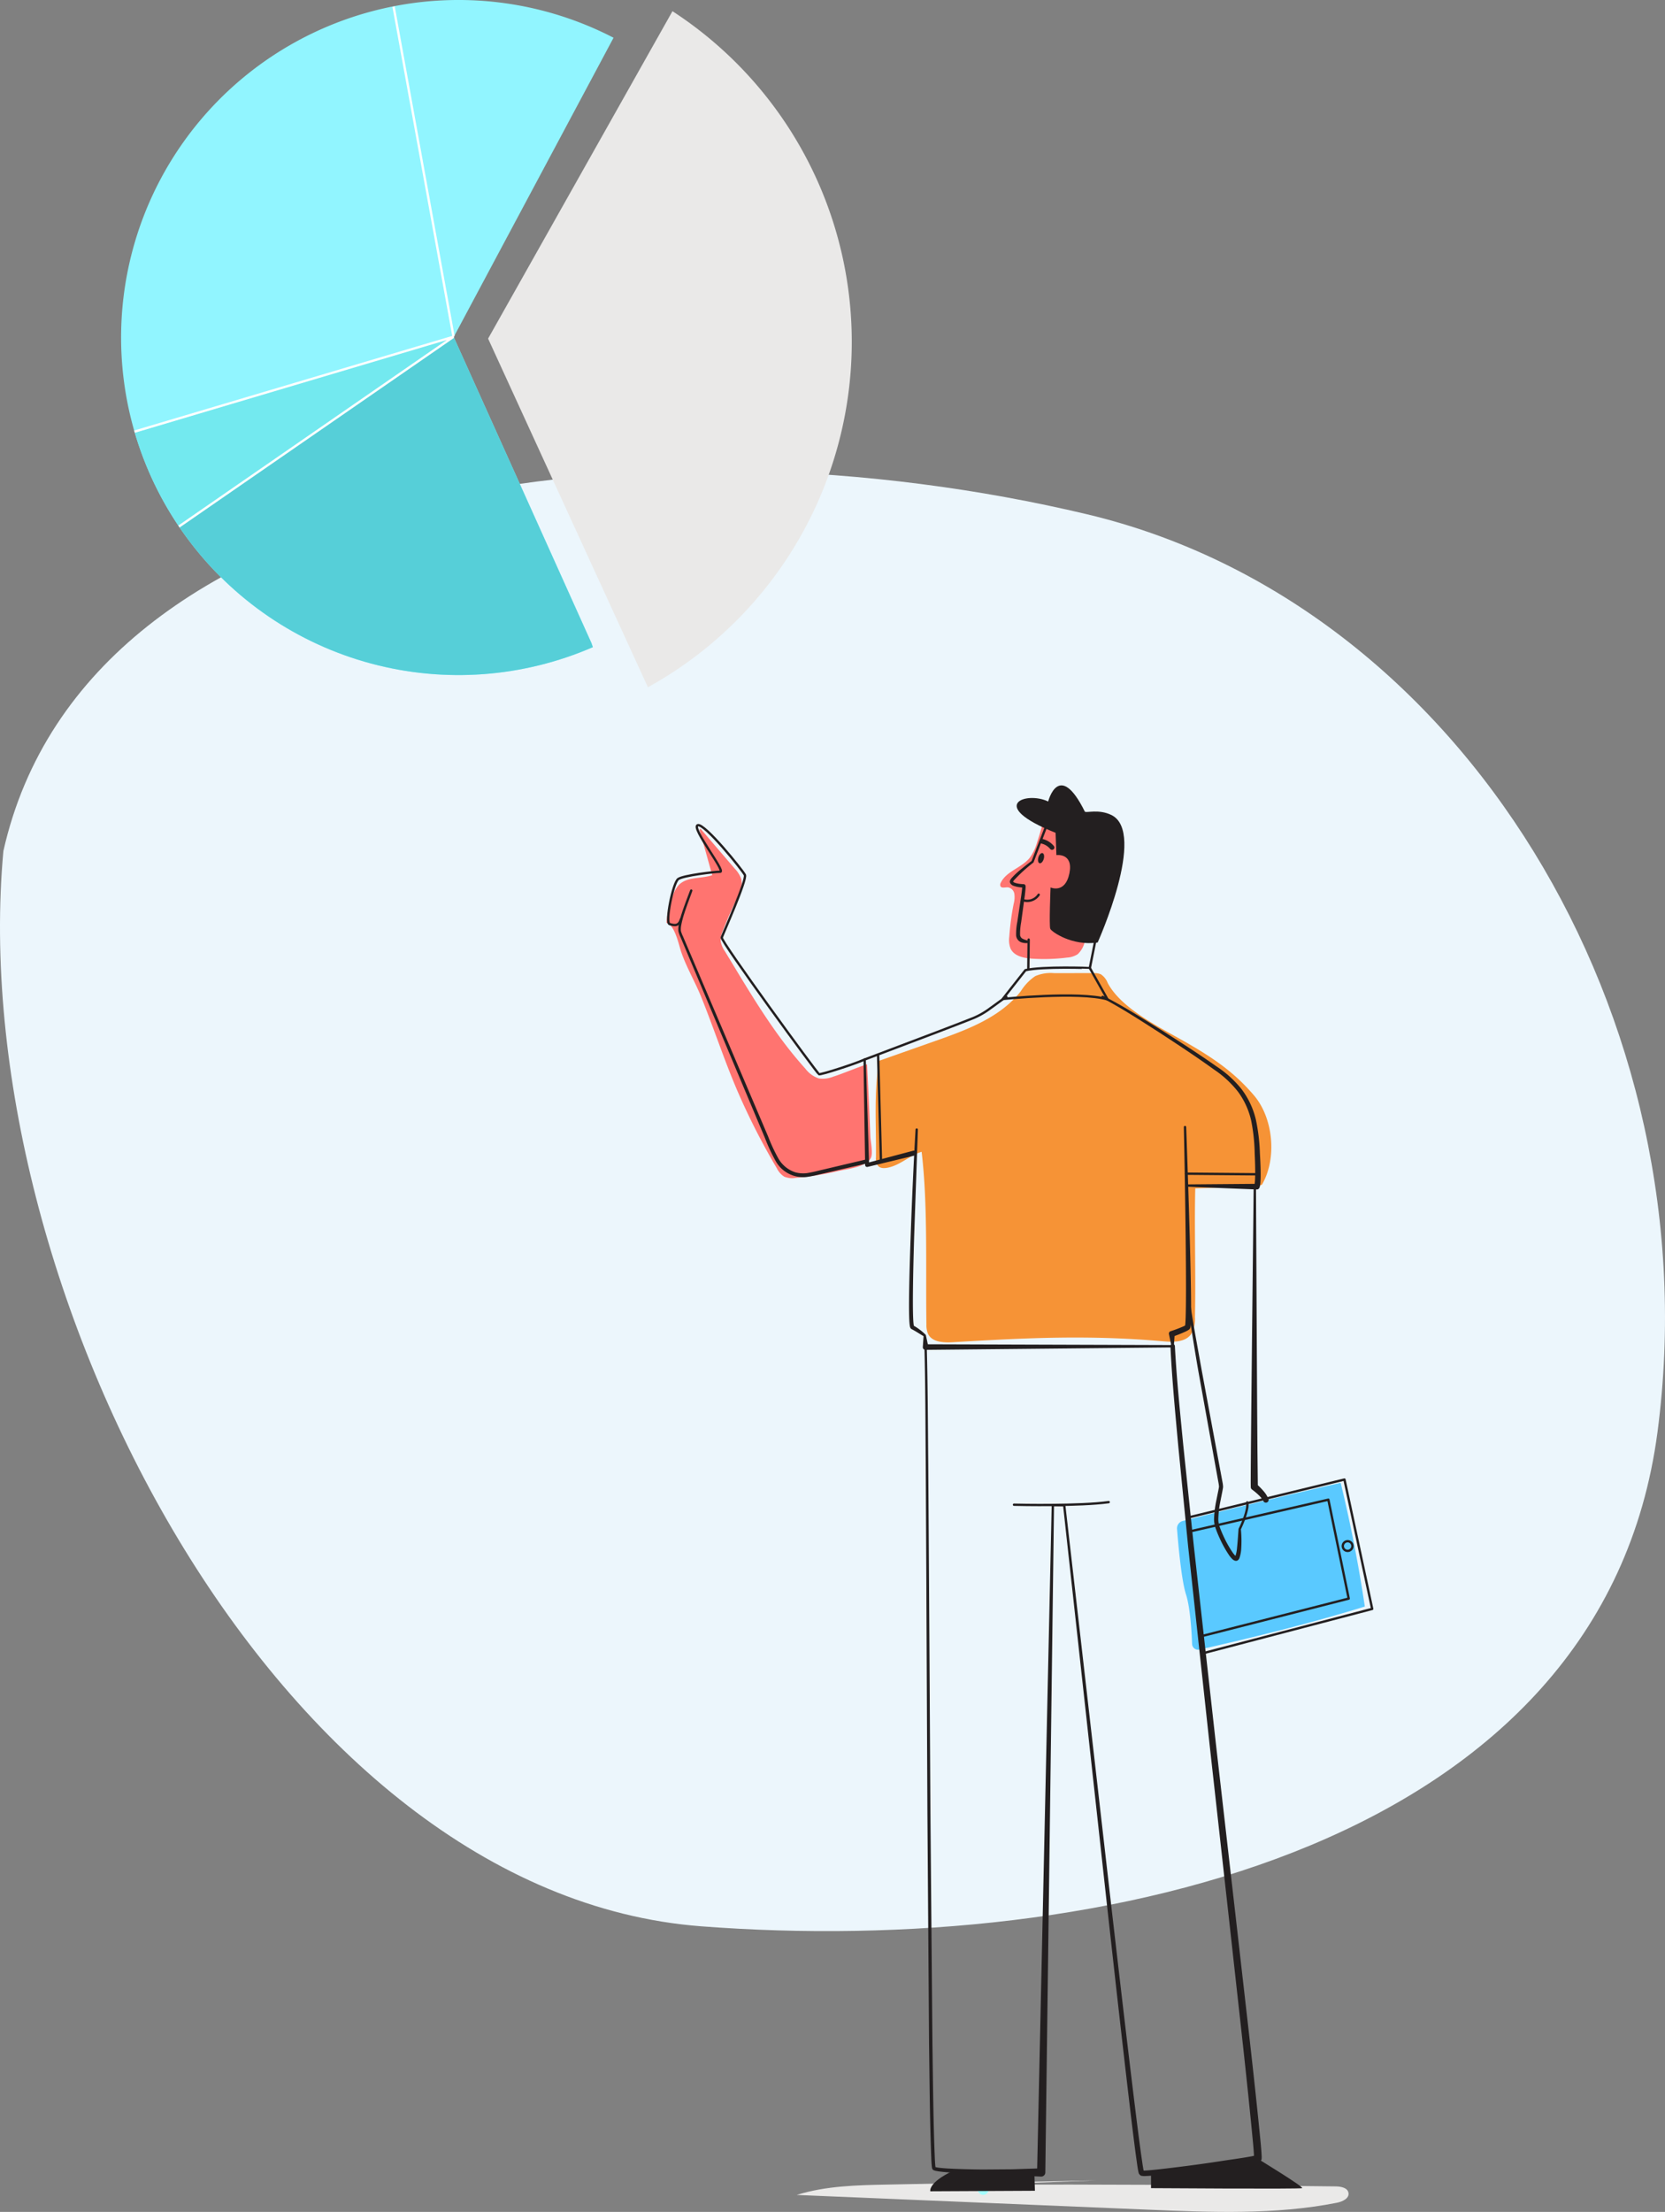 <svg xmlns="http://www.w3.org/2000/svg" xmlns:xlink="http://www.w3.org/1999/xlink" width="354.922" height="471.318" viewBox="0 0 354.922 471.318">
  <rect x="0" y="0" width="354.922" height="471.318" fill="#808080" stroke="none"/>
  <defs>
    <style>
      .cls-1 {
        fill: #91f5ff;
      }

      .cls-2 {
        fill: #ecf6fc;
        fill-rule: evenodd;
      }

      .cls-3 {
        clip-path: url(#clip-path);
      }

      .cls-4 {
        fill: #73e9ef;
      }

      .cls-5 {
        fill: #56cfd8;
      }

      .cls-13, .cls-14, .cls-6 {
        fill: none;
      }

      .cls-6 {
        stroke: #fff;
        stroke-miterlimit: 10;
      }

      .cls-13, .cls-6 {
        stroke-width: 0.5px;
      }

      .cls-7 {
        fill: #eae9e8;
      }

      .cls-8 {
        fill: #a3ffff;
      }

      .cls-9 {
        fill: #5ac9ff;
      }

      .cls-10 {
        fill: #ff7470;
      }

      .cls-11 {
        fill: #f69336;
      }

      .cls-12 {
        fill: #231f20;
      }

      .cls-13, .cls-14 {
        stroke: #231f20;
        stroke-linecap: round;
        stroke-linejoin: round;
      }
    </style>
    <clipPath id="clip-path">
      <path class="cls-1" d="M96.686,71.758l29.399,65.282.293.857A71.923,71.923,0,1,1,130.787,8.042l-.061.117L96.687,71.87"/>
    </clipPath>
  </defs>
  <title>Explore_Data_Discovery</title>
  <g id="Layer_2" data-name="Layer 2">
    <g id="Layer_1-2" data-name="Layer 1">
      <path id="Fill-1-Copy-3" class="cls-2" d="M.72,181.346c17.986-79.888,139.402-93.581,231.03-71.757,80.053,19.066,133.23,107.382,121.57,195.58C341.701,393.068,235.392,417.041,149.452,410.459,59.061,403.537-7.725,273.893.72,181.346"/>
      <g>
        <path class="cls-1" d="M96.686,71.758l29.399,65.282.293.857A71.923,71.923,0,1,1,130.787,8.042l-.061.117L96.687,71.87"/>
        <g class="cls-3">
          <polygon class="cls-4" points="34.703 114.439 96.686 71.758 26.376 92.922 34.703 114.439"/>
          <path class="cls-5" d="M96.686,71.758l34.101,67.031S71.355,169.755,34.703,114.439Z"/>
          <g>
            <line class="cls-6" x1="83.899" y1="1.409" x2="96.686" y2="71.758"/>
            <polyline class="cls-6" points="37.595 112.577 96.686 71.758 28.33 92.074"/>
          </g>
        </g>
      </g>
      <path class="cls-7" d="M138.115,146.439A84.049,84.049,0,0,0,143.347,2.386L104.046,72.151Z"/>
      <path class="cls-7" d="M233.759,464.604l-44.663.889c-6.485.129-13.072.274-19.263,2.207l75.122,3.15c13.37.561,26.889,1.111,40.017-1.481,1.185-.234,2.679-.919,2.48-2.111-.182-1.092-1.607-1.361-2.714-1.375q-37.577-.478-75.158-.377"/>
      <path class="cls-8" d="M209.584,467.697a1.251,1.251,0,0,0,0-2.5,1.251,1.251,0,0,0,0,2.5Z"/>
      <path class="cls-9" d="M252.116,324.095c10.644-2.711,23.124-5.709,33.673-8.135q3.162,13.057,5.145,26.363c-11.204,3.474-23.72,6.576-35.26,9.176a1.28,1.28,0,0,1-1.562-1.205c-.093-2.573-.389-7.729-1.3-10.563-.983-3.057-1.664-10.798-1.909-13.942A1.615,1.615,0,0,1,252.116,324.095Z"/>
      <path class="cls-10" d="M222.958,172.759q-.792,3.394-1.877,6.707a10.193,10.193,0,0,1-1.612,3.36c-1.725,2.106-4.924,2.79-6.123,5.242a.891.891,0,0,0-.099.733c.238.534,1.022.24,1.6.272a1.663,1.663,0,0,1,1.379,1.392,5.267,5.267,0,0,1-.142,2.1,56.491,56.491,0,0,0-.939,7.018,5.155,5.155,0,0,0,.263,2.524c.738,1.603,2.76,2.038,4.502,2.156a39.196,39.196,0,0,0,7.549-.218,4.716,4.716,0,0,0,2.26-.714,5.135,5.135,0,0,0,1.556-2.924c1.673-6.126,3.161-12.308,4.307-18.558.379-2.068.681-4.365-.436-6.137-1.129-1.79-3.34-2.47-5.365-3.018a13.644,13.644,0,0,0-3.979-.663,4.637,4.637,0,0,0-3.57,1.633"/>
      <path class="cls-10" d="M149.338,176.591l7.291,8.506a6.15,6.15,0,0,1,1.314,2.02c.5,1.551-.281,3.191-.998,4.654q-1.567,3.199-2.846,6.529a5.097,5.097,0,0,0-.476,2.212,5.181,5.181,0,0,0,.898,2.183c5.266,8.655,10.344,17.487,17.14,25.001a5.984,5.984,0,0,0,2.915,2.11,6.08,6.08,0,0,0,3.089-.407c2.053-.646,5.112-1.967,7.166-2.614q.264,5.074.484,10.151.113,2.611.215,5.222c.045,1.148.608,3.548.106,4.582-.948,1.954-5.229,2.383-7.066,2.81a64.34,64.34,0,0,1-8.987,1.432,4.341,4.341,0,0,1-2.437-.273,4.422,4.422,0,0,1-1.557-1.788,147.134,147.134,0,0,1-8.285-16.207c-2.879-6.668-5.126-13.585-7.847-20.316-1.3-3.215-3.164-6.343-4.261-9.597-.514-1.526-1.291-5.468-3.006-6.125a.54.54,0,0,0-.121-.02,19.323,19.323,0,0,1,1.461-6.115,6.06,6.06,0,0,1,1.182-1.98c1.757-1.793,4.732-1.27,7.11-2.075l-2.715-9.721"/>
      <path class="cls-11" d="M187.419,226.026c-1.198,6.976-.604,13.519-.69,20.597a2.595,2.595,0,0,0,.422,1.779c.649.74,1.831.519,2.773.236,2.32-.697,4.214-2.513,6.534-3.209,1.37,11.31.836,25.366,1.024,36.757a4.845,4.845,0,0,0,.335,2.025c.855,1.789,3.31,1.913,5.289,1.795,15.83-.948,29.071-1.582,44.869-.198,2.116.185,4.632.224,5.897-1.482a6.25,6.25,0,0,0,.845-3.633c.216-8.66-.142-18.81.074-27.47,2.879-.116,13.939-.317,14.222-.802,3.227-5.532,2.442-14.16-1.719-19.028S258.851,225.603,253.311,222.39s-14.207-7.288-17.194-12.952a3.857,3.857,0,0,0-1.472-1.845,3.483,3.483,0,0,0-1.514-.239c-2.245-.018-6.187.022-8.431.004a8.373,8.373,0,0,0-4.021.635,10.771,10.771,0,0,0-3.082,3.222c-4.36,5.577-11.407,8.192-18.083,10.547l-12.094,4.266"/>
      <path class="cls-12" d="M197.556,287.02c.227,8.263.232,16.5.314,24.75l.163,24.742.303,49.482.428,49.48c.123,8.242.176,16.501.521,24.719.031.505.057,1.035.121,1.501.001.044.031.166.003.081a.093.093,0,0,0-.071-.035c-.01 0.0.018.003.024.006a1.995,1.995,0,0,0,.268.075c.237.043.48.079.732.107,1.003.111,2.032.161,3.056.208q3.078.125,6.17.145l6.18-.046,6.178-.202h.001l-.878.863,3.116-142.194 0-.006a.25.25,0,0,1,.25-.245h0l2.427.037.006 0a.236.236,0,0,1,.228.189l0.0 0,9.738,84.972c1.636,14.155,3.274,28.31,5.005,42.451.436,3.535.875,7.07,1.356,10.596l.382,2.637c.07.431.139.887.232,1.277l.016.057c-.029-.016.09.104-.101-.105-.174-.073-.014-.023-.037-.04l.059-.003c.088-.007.134.007.254-.003l.653-.042c1.758-.144,3.53-.363,5.294-.573,3.532-.429,7.061-.904,10.575-1.451,1.756-.271,3.52-.504,5.259-.8.428-.078.875-.144,1.28-.237l.31-.065c.046-.01.117-.022.142-.032a.191.191,0,0,1,.052-.017.228.228,0,0,1,.056-.002c-.034.031.119-.066-.067.072-.344.427-.21.467-.24.421l0-.215c-.026-.83-.107-1.735-.179-2.611-1.336-14.157-2.984-28.327-4.535-42.486l-4.729-42.486-4.604-42.503-2.093-21.277c-.642-7.101-1.338-14.187-1.673-21.335a.473.473,0,0,1,.945-.047l0.0.009c.377,7.085,1.118,14.183,1.804,21.268l2.227,21.253,4.742,42.481,4.861,42.471c1.596,14.164,3.286,28.3,4.672,42.512.076.898.16,1.768.194,2.718a3.404,3.404,0,0,1-.011.452c-.034.009.094.105-.278.582-.218.177-.133.081-.215.134l-.261.101-.266.086c-.082.022-.122.026-.184.04l-.345.068c-.466.099-.901.158-1.35.234-1.779.275-3.547.508-5.319.732q-5.314.669-10.638,1.208c-1.781.174-3.545.357-5.359.469l-.696.031a3.435,3.435,0,0,1-.503-.025l-.136-.017c-.13-.056.101.099-.325-.132-.475-.517-.228-.351-.324-.466l-.038-.132c-.123-.526-.177-.936-.25-1.393l-.373-2.661c-.466-3.54-.889-7.078-1.309-10.617-1.668-14.156-3.241-28.318-4.813-42.482L226.61,320.799v-0l.233.189-2.409-.036h-0l.25-.25-1.859,142.225a.878.878,0,0,1-.878.863h-.001L209.565,463.265c-2.063-.088-4.127-.153-6.193-.287-1.034-.069-2.065-.138-3.109-.274q-.391-.05-.795-.133a2.084,2.084,0,0,1-.467-.156.6.6,0,0,1-.14-.085.971.971,0,0,1-.132-.219.905.905,0,0,1-.071-.296c-.076-.555-.095-1.057-.128-1.58-.334-8.263-.375-16.502-.485-24.752l-.355-49.484-.23-49.483-.126-24.741c-.069-8.243-.063-16.503-.277-24.728l-0-.012a.25.25,0,0,1,.5-.013Z"/>
      <path class="cls-13" d="M216.15,320.627c1.107.037,14.135.295,20.188-.554"/>
      <path class="cls-12" d="M220.498,463.022c0,.446.111,3.791.111,3.791l-22.298.111s-.557-1.784,4.794-4.348"/>
      <path class="cls-12" d="M245.36,462.91v3.345s31.774.223,32.22,0-9.478-6.275-9.478-6.275"/>
      <path class="cls-13" d="M184.315,225.763c-2.594,1.133-9.344,3.258-9.719,3.133S153.596,200.521,153.846,199.771s5.436-12.341,4.936-13.341S150.145,175.314,148.718,175.84s6.057,9.914,4.807,9.914-7.812.79-8.937,1.54-2.826,9.294-1.867,9.602c1.206.388,2.002.388,2.449-1.054"/>
      <path class="cls-12" d="M147.581,189.856c-.589,1.62-1.212,3.218-1.73,4.846a19.344,19.344,0,0,0-.639,2.458,4.281,4.281,0,0,0-.07,1.201,6.495,6.495,0,0,0,.429,1.127l4.04,9.49,8.08,18.981,4.04,9.491,2.02,4.746a36.8,36.8,0,0,0,2.15,4.614,6.452,6.452,0,0,0,3.681,3.004,6.387,6.387,0,0,0,2.405.161,24.788,24.788,0,0,0,2.474-.521l10.038-2.368a.432.432,0,0,1,.198.84l-.002.001-10.048,2.323a25.226,25.226,0,0,1-2.572.526,6.705,6.705,0,0,1-6.829-3.556,37.194,37.194,0,0,1-2.185-4.731l-1.998-4.752-3.997-9.505-7.994-19.011-3.997-9.506a6.56,6.56,0,0,1-.467-1.281,4.752,4.752,0,0,1,.078-1.363,19.819,19.819,0,0,1,.668-2.526c.532-1.646,1.166-3.25,1.758-4.858a.25.25,0,1,1,.47.171Z"/>
      <line class="cls-13" x1="232.315" y1="206.267" x2="233.466" y2="200.516"/>
      <line class="cls-13" x1="219.203" y1="206.421" x2="219.279" y2="200.209"/>
      <path class="cls-12" d="M223.076,176.61l-2.74,7.097a.259.259,0,0,1-.081.11l-.001.001a33.37,33.37,0,0,0-4.105,3.747,2.734,2.734,0,0,0-.165.24c-.011.044-.025.057-.019.064a.757.757,0,0,0,.34.219,5.272,5.272,0,0,0,1.282.269l.338.03.168.009.081.003.036.001.036.002a.42.42,0,0,1,.298.177.678.678,0,0,1,.083.377l-.005.196-.025.366c-.042.479-.098.948-.156,1.418l-.767,5.6a13.305,13.305,0,0,0-.228,2.686,1.007,1.007,0,0,0,.526.8,5.256,5.256,0,0,0,1.209.417.254.254,0,0,1,.185.308.26.26,0,0,1-.219.191,3.174,3.174,0,0,1-1.533-.184,1.721,1.721,0,0,1-1.015-1.412,13.3,13.3,0,0,1,.261-2.924l.833-5.58c.063-.464.124-.929.169-1.387l.028-.338.006-.156c.018-.018-.044-.164.044.03a.326.326,0,0,0,.269.144c.03-.002-.007-.001-.007-.001l-.052-.001-.095-.005-.185-.013-.365-.036a5.893,5.893,0,0,1-1.468-.334,1.232,1.232,0,0,1-.73-.641.796.796,0,0,1,.063-.615,3.188,3.188,0,0,1,.235-.341,16.579,16.579,0,0,1,2.109-1.971c.733-.601,1.475-1.182,2.233-1.75l.001-.001-.081.109,2.752-7.127a.25.25,0,0,1,.466.18Z"/>
      <path class="cls-13" d="M218.039,191.806a2.919,2.919,0,0,0,3.375-1.156"/>
      <path class="cls-14" d="M222.092,179.255a3.959,3.959,0,0,1,2.166,1.331"/>
      <ellipse class="cls-12" cx="221.917" cy="182.861" rx="1.124" ry="0.595" transform="translate(-16.256 343.979) rotate(-73.566)"/>
      <path class="cls-12" d="M231.249,172.939c-5.531-11.163-7.814-2.153-7.814-2.153-4.692-2.261-13.17.791,1.583,6.67l.17,4.748s3.674-.509,2.77,3.9-4.013,2.996-4.013,2.996-.339,8.196-.057,8.818,4.611,3.704,10.094,2.913c0,0,10.523-23.372,2.968-27.15C234.217,172.332,231.553,173.276,231.249,172.939Z"/>
      <polyline class="cls-13" points="253.206 323.371 286.592 315.263 292.506 342.83 256.45 352.273"/>
      <polyline class="cls-13" points="256.068 348.648 287.502 340.63 283.163 319.556 253.588 326.328"/>
      <circle class="cls-13" cx="287.268" cy="329.436" r="1.032"/>
      <path class="cls-12" d="M235.159,212.196c4.254,2.153,8.243,4.7,12.267,7.202,3.997,2.542,7.988,5.087,11.871,7.822a22.985,22.985,0,0,1,5.343,4.832,17.376,17.376,0,0,1,3.077,6.56,40.198,40.198,0,0,1,.851,7.132c.067,1.187.128,2.374.153,3.569.009.598.017,1.196-.002,1.803-.007.303-.021.607-.048.92-.011.154-.032.316-.053.478-.016.088-.026.165-.049.262l-.04.151a.86.86,0,0,1-.142.293l-.031.037a.544.544,0,0,1-.436.195l-.015-.001-14.775-.578a.25.25,0,0,1,.008-.5l14.786-.12-.451.194-.026.03c-.105.16-.047.081-.058.088l.017-.063.034-.173.049-.403c.027-.276.045-.563.055-.851.025-.576.025-1.161.023-1.746-.01-1.171-.055-2.348-.108-3.525a39.25,39.25,0,0,0-.737-6.953,16.393,16.393,0,0,0-2.828-6.233,22.108,22.108,0,0,0-5.09-4.707c-3.822-2.763-7.783-5.359-11.741-7.945-3.979-2.544-7.952-5.146-12.12-7.32l-.011-.006a.25.25,0,0,1,.228-.445Z"/>
      <path class="cls-12" d="M195.664,240.686l-.793,22.667c-.112,3.778-.212,7.556-.257,11.332-.019,1.887-.032,3.777.021,5.653.016.468.035.936.071,1.395.018.228.042.456.077.661l.03.134.01.025s.005.017-.003.003a.226.226,0,0,0-.077-.088c-.045-.028-.07-.031-.038-.017l.042.022.083.045.163.091a12.18,12.18,0,0,1,2.288,1.767l.002.002a.22.22,0,0,1,.086.132l.01.048.52,2.431 0.0.002-.596-.553,52.666.17h.002l-.248.267-.545-2.607-0-.002a.525.525,0,0,1,.347-.605l.076-.025a27.392,27.392,0,0,0,2.636-.997,3.852,3.852,0,0,0,.535-.288.447.447,0,0,0-.113.109.717.717,0,0,0-.052.104l.005-.021.022-.134.034-.332c.038-.459.056-.939.073-1.416.06-1.914.066-3.844.071-5.771.004-3.855-.031-7.714-.075-11.572q-.137-11.575-.382-23.151a.25.25,0,0,1,.5-.015q.421,11.573.753,23.148c.105,3.859.202,7.719.26,11.582.026,1.933.051,3.863.021,5.807-.009.488-.02.973-.053,1.476l-.033.388-.034.224-.039.155a.867.867,0,0,1-.252.368,4.719,4.719,0,0,1-.727.417,28.32,28.32,0,0,1-2.758,1.096l.423-.63-0.0.002-.194,2.656-.003.036a.25.25,0,0,1-.246.231l-.002,0-52.664.521-.03 0a.56.56,0,0,1-.567-.554l0-.002.169-2.48.096.18-.002-.002c-.812-.471-1.602-.992-2.393-1.428l-.148-.079-.074-.038-.037-.019a.573.573,0,0,1-.105-.072.689.689,0,0,1-.135-.155.569.569,0,0,1-.036-.079l-.051-.141-.047-.212c-.044-.261-.066-.504-.085-.747-.036-.484-.052-.961-.065-1.437-.043-1.903-.02-3.795.01-5.688.066-3.785.187-7.565.32-11.345q.393-11.34,1.035-22.666a.25.25,0,0,1,.499.024Z"/>
      <path class="cls-12" d="M214.643,212.633c-1.135.739-2.231,1.602-3.367,2.395a17.052,17.052,0,0,1-3.625,2.104c-2.573,1.028-5.155,2.008-7.737,2.996l-15.511,5.869-.001 0.0.162-.24.7,22.466v.001l-.527-.4,9.905-2.621a.533.533,0,1,1,.273,1.03l-.011.003-9.959,2.408-.014.003a.415.415,0,0,1-.501-.306.436.436,0,0,1-.012-.098v-.001l-.354-22.474a.253.253,0,0,1,.162-.24l.001-0,15.509-5.868c2.58-.987,5.167-1.969,7.727-2.992a16.564,16.564,0,0,0,3.525-2.05c1.131-.789,2.209-1.64,3.39-2.41a.25.25,0,0,1,.273.419l-0,0Z"/>
      <line class="cls-13" x1="187.189" y1="225.017" x2="187.784" y2="247.215"/>
      <line class="cls-13" x1="252.792" y1="250.088" x2="267.83" y2="250.218"/>
      <path class="cls-13" d="M218.589,206.727l-4.831,6.135s16.18-1.687,22.315.077l-3.757-6.671S222.27,205.884,218.589,206.727Z"/>
      <path class="cls-12" d="M267.735,253.067l.163,31.874.091,15.936.054,7.967.087,7.874-.287-.504.001.001a14.171,14.171,0,0,1,1.407,1.405,6.331,6.331,0,0,1,1.139,1.756.589.589,0,0,1-1.07.49l-.019-.037a5.261,5.261,0,0,0-1.032-1.286,12.851,12.851,0,0,0-1.357-1.132l-0-0-.062-.05a.61.61,0,0,1-.225-.454c-.021-.762-.014-1.423-.012-2.082l.01-1.995.03-3.986.073-7.969.163-15.936.345-31.871a.25.25,0,0,1,.5,0Z"/>
      <path class="cls-12" d="M253.569,276.232c.26,2.634.735,5.282,1.183,7.916l1.424,7.903,2.934,15.795,1.472,7.904a6.242,6.242,0,0,1,.137,1.098c-.043.396-.111.705-.176,1.042l-.387,1.966a21.757,21.757,0,0,0-.454,3.894,4.998,4.998,0,0,0,.373,1.811c.219.61.48,1.216.758,1.813a23.636,23.636,0,0,0,1.918,3.426,5.008,5.008,0,0,0,.579.699c.084.093.226.155.16.134-.031-.032-.227.07-.205.065.009-.04.027-.024.051-.093a7.064,7.064,0,0,0,.359-1.804c.139-1.304.217-2.639.319-3.968l0-.001.002-.027a.254.254,0,0,1,.024-.09,22.949,22.949,0,0,0,1.123-2.729,11.343,11.343,0,0,0,.383-1.41,4.024,4.024,0,0,0,.082-1.393l-.001-.006a.25.25,0,0,1,.493-.083l0.0.001a4.469,4.469,0,0,1-.083,1.576,11.826,11.826,0,0,1-.399,1.472,23.565,23.565,0,0,1-1.15,2.795l.026-.117 0.0.002a25.097,25.097,0,0,1,.081,4.059,7.526,7.526,0,0,1-.39,2.127,1.502,1.502,0,0,1-.209.334.738.738,0,0,1-.274.203.755.755,0,0,1-.367.037,1.335,1.335,0,0,1-.681-.387,5.849,5.849,0,0,1-.7-.846,24.483,24.483,0,0,1-1.985-3.585c-.283-.619-.55-1.245-.78-1.896a5.95,5.95,0,0,1-.415-2.105,22.478,22.478,0,0,1,.491-4.072l.399-1.973c.065-.319.135-.666.167-.936a6.793,6.793,0,0,0-.122-.887l-1.428-7.9-2.851-15.816c-.461-2.639-.894-5.283-1.315-7.93-.408-2.652-.842-5.288-1.066-7.989a.25.25,0,0,1,.498-.045Z"/>
    </g>
  </g>
</svg>
